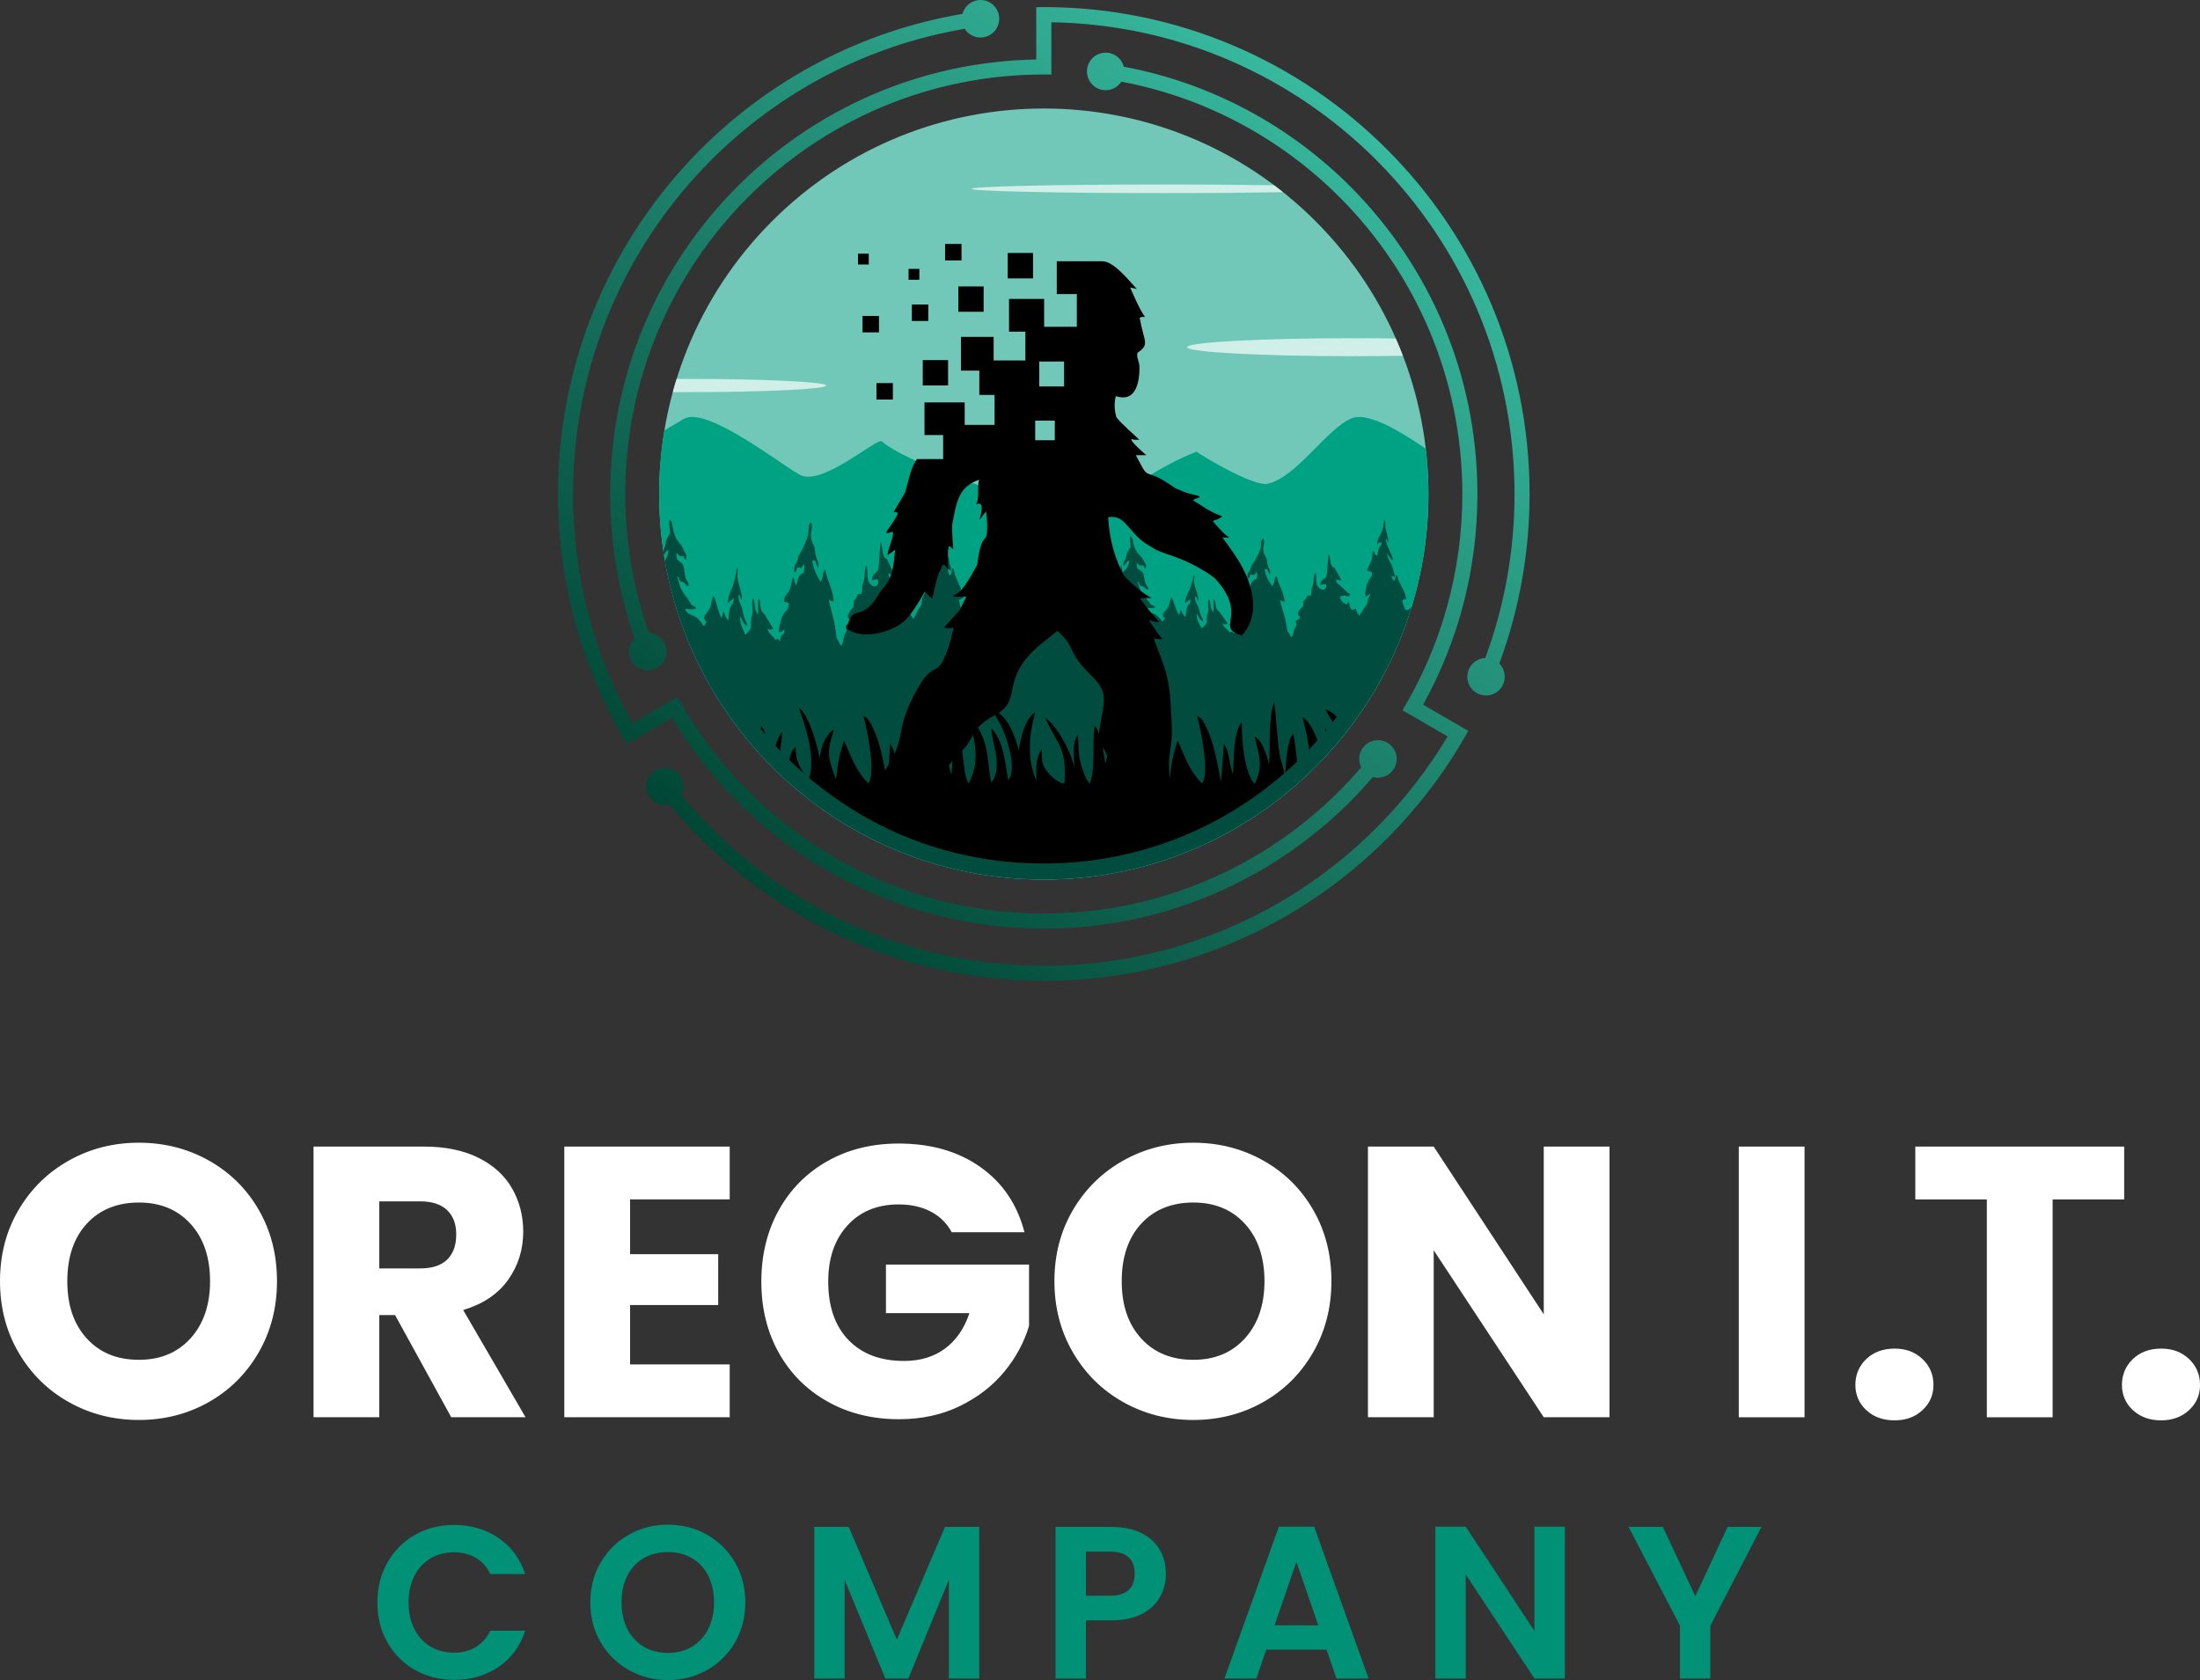<svg width="165" height="126" viewBox="0 0 165 126" fill="none" xmlns="http://www.w3.org/2000/svg">
<rect x="0" y="0" width="165" height="126" fill="#333333" stroke="none"/>
<g clip-path="url(#clip0_52_357)">
<path d="M98.683 57.494C109.949 46.203 109.949 27.896 98.683 16.605C87.418 5.314 69.153 5.314 57.887 16.605C46.622 27.896 46.622 46.203 57.887 57.494C69.153 68.785 87.418 68.785 98.683 57.494Z" fill="#72C8B8"/>
<path fill-rule="evenodd" clip-rule="evenodd" d="M87.263 13.834C90.351 13.834 93.213 13.855 95.556 13.893C95.78 14.061 96.003 14.237 96.223 14.412C93.764 14.455 90.65 14.483 87.263 14.483C79.313 14.483 72.871 14.339 72.871 14.161C72.871 13.983 79.313 13.836 87.263 13.836V13.834ZM51.572 28.417C57.313 28.417 61.966 28.64 61.966 28.913C61.966 29.185 57.313 29.408 51.572 29.408H50.459C50.549 29.074 50.644 28.744 50.746 28.419H51.572V28.417ZM101.432 25.364C102.559 25.364 103.647 25.371 104.684 25.388C104.871 25.812 105.048 26.244 105.216 26.68C104.023 26.702 102.753 26.711 101.432 26.711C94.588 26.711 89.04 26.41 89.04 26.038C89.04 25.665 94.588 25.364 101.432 25.364Z" fill="#D0EFE9"/>
<path fill-rule="evenodd" clip-rule="evenodd" d="M106.93 33.647C104.7 32.127 102.483 30.893 101.351 31.379C99.482 32.181 97.198 35.843 95.061 36.28C93.93 36.512 89.783 33.953 89.741 33.875C83.888 36.15 82.163 40.346 76.128 37.487C73.83 36.399 67.963 34.688 66.141 33.104C65.778 32.788 61.656 36.522 59.985 35.609C58.532 34.816 52.994 30.447 51.316 31.403C50.802 31.695 50.31 31.989 49.83 32.285C49.572 33.837 49.437 35.428 49.437 37.053C49.437 53.022 62.352 65.966 78.284 65.966C94.216 65.966 107.128 53.022 107.128 37.053C107.128 35.903 107.06 34.767 106.93 33.652V33.647Z" fill="#00A284"/>
<path fill-rule="evenodd" clip-rule="evenodd" d="M105.874 45.507L105.824 45.56C105.673 45.721 105.694 45.754 105.434 45.742C105.287 45.55 105.219 45.256 105.164 45.016L105.462 44.905C105.375 44.321 105.112 44.039 104.906 43.555C104.849 43.425 104.871 43.413 104.828 43.297C104.767 43.123 104.849 43.235 104.717 43.116C104.651 43.259 104.688 43.24 104.648 43.385L104.558 43.579C104.44 43.477 104.386 43.318 104.367 43.157L104.615 43.28C104.615 43.071 104.632 43.161 104.558 42.998C104.478 42.818 104.504 42.635 104.388 42.393C104.248 42.101 104.064 41.883 104.033 41.534C104.206 41.696 104.241 41.914 104.48 42.032C104.478 41.698 103.952 40.901 103.941 40.434C104.165 40.552 103.981 40.441 104.113 40.69C104.163 40.576 104.045 40.099 103.983 39.898C103.848 39.461 103.933 39.53 103.893 39.148L103.855 39.015C103.855 38.994 103.846 38.989 103.836 38.977C103.728 39.335 103.796 39.551 103.59 39.964C103.451 40.242 103.257 40.524 103.29 40.868C103.465 40.652 103.268 40.742 103.626 40.678C103.593 41.067 103.503 40.853 103.394 41.174L103.311 41.601C103.306 41.613 103.297 41.655 103.294 41.648C103.292 41.641 103.285 41.681 103.276 41.696C103.046 41.556 103.148 41.451 102.963 41.302C102.906 41.591 102.956 41.809 102.831 42.118C102.724 42.379 102.618 42.438 102.532 42.784L102.715 42.863C102.771 42.879 102.757 42.846 102.883 42.896C102.918 43.178 102.897 43.2 102.753 43.377C102.514 43.672 102.353 44.336 102.405 44.722C102.62 44.715 102.622 44.594 102.79 44.502C102.734 44.706 102.618 44.86 102.582 44.99C102.509 45.266 102.608 45.235 102.421 45.453C102.215 45.695 102.147 45.911 101.953 46.181C101.794 45.951 101.777 45.968 101.697 45.65L101.38 45.745C101.2 45.46 101.257 45.507 101.179 45.168C101.02 45.197 101.115 45.213 100.985 45.358C100.845 45.194 100.897 45.301 100.824 45.249C100.672 45.14 100.516 44.964 100.507 44.744C100.575 44.703 100.632 44.694 100.748 44.675C101.011 44.63 101.101 44.895 101.262 44.578C101.176 44.447 101.226 44.544 101.072 44.447L100.668 44.063C100.384 43.717 100.206 43.797 100.199 43.446C100.327 43.503 100.433 43.527 100.62 43.529L100.102 42.604C99.906 42.447 99.984 42.59 99.87 42.4C99.74 42.179 99.787 41.752 99.65 41.579C99.629 41.622 99.515 43 99.503 43.178C99.38 43.46 99.027 43.458 99.037 43.854C99.302 43.854 99.465 43.669 99.472 43.959C99.482 44.328 98.966 44.312 98.781 43.876C98.672 43.612 98.758 43.192 98.646 42.962C98.488 43.145 98.561 43.693 98.436 43.975C98.289 44.307 98.393 44.2 98.339 44.518C98.294 44.777 98.306 44.649 98.206 44.675L98.052 44.684C98.041 44.654 98 44.924 97.759 45.081C97.723 45.681 97.799 45.313 97.47 45.752C97.063 46.297 97.764 46.077 97.387 46.447C97.226 46.606 97.141 46.421 97.212 46.774C97.243 46.931 97.359 46.717 97.151 47.047C96.976 47.324 97.047 47.618 96.857 47.782C96.845 47.773 96.834 47.758 96.829 47.751C96.822 47.744 96.808 47.728 96.8 47.721L96.68 47.502C96.59 47.358 96.557 47.403 96.533 47.203C96.386 46.029 96.031 45.408 96.01 45.014C96.195 45.085 96.135 45.121 96.339 45.123C96.322 44.464 95.892 43.906 95.754 43.228C95.513 43.363 95.66 43.698 95.411 43.956C95.141 43.55 94.891 43.166 94.843 42.659C95.132 42.734 95.016 42.637 95.111 42.863L95.262 43.131C95.281 42.661 95.21 42.768 95.094 42.428C95.002 42.158 95.066 41.983 94.928 41.757C94.5 41.053 94.973 40.816 94.742 40.386C94.465 40.602 94.666 40.808 94.517 41.216C94.287 41.843 93.868 42.398 93.852 42.452C93.833 42.514 93.84 42.545 93.807 42.633C93.7 42.931 93.497 42.934 93.582 43.392C93.759 43.316 93.712 43.294 93.762 43.09L94.074 43.128L94.242 42.896C94.337 43.043 94.259 43.24 94.249 43.411C93.755 43.56 93.868 43.899 93.681 44.184L93.518 43.688C93.402 43.776 93.4 43.949 93.369 44.091C93.338 44.222 93.288 44.359 93.229 44.459C93.082 44.708 92.853 44.791 92.855 45.149L93.198 45.22C93.156 45.759 92.966 45.59 92.723 46.022C92.633 46.181 92.462 46.812 92.479 46.964C92.77 46.978 92.64 46.874 92.886 46.826C92.865 47.315 92.635 46.881 92.567 47.509C92.41 47.41 92.491 47.305 92.233 47.431C92.022 47.139 91.819 47.118 91.672 46.753C91.866 46.826 91.864 46.862 92.074 46.76L91.471 45.897C91.066 45.65 91.251 45.244 91.061 44.941C90.981 45.062 91.042 45.676 91.004 45.922C90.697 45.583 90.841 45.178 90.671 44.924C90.526 45.147 90.671 45.572 90.616 45.861C90.574 46.081 90.524 46.025 90.515 46.257C90.498 46.636 90.619 46.762 90.112 47.127L89.859 46.627C89.8 46.468 89.701 46.195 89.776 46.029L89.854 46.176C89.861 46.188 89.866 46.205 89.871 46.217C89.956 46.399 90.046 46.523 90.247 46.603C90.226 46.399 90.105 46.278 90.037 46.105C89.951 45.892 89.963 45.813 89.911 45.621C89.833 45.344 89.558 45.042 89.646 44.715C89.819 44.869 89.715 44.839 89.831 45.057C89.98 44.782 89.575 44.034 89.558 43.686C89.549 43.472 89.587 43.323 89.573 43.09C89.487 43.192 89.483 43.318 89.464 43.446L89.232 44.208C89.073 44.53 88.874 44.846 88.882 45.249C89.061 45.13 88.867 45.246 88.995 45.14L89.097 45.066C89.111 45.057 89.151 45.031 89.163 45.023L89.303 44.929C89.22 45.486 89.199 45.168 89.038 45.524C88.965 45.685 88.945 46.079 88.91 46.285L88.699 46.036C88.652 45.925 88.666 45.882 88.598 45.752C88.47 45.856 88.517 46.001 88.43 46.138C88.183 45.778 88.065 45.097 87.871 44.812C87.727 44.969 87.724 45.33 87.604 45.541C87.407 45.885 87.043 46.006 87.289 46.29C87.526 46.565 87.213 46.127 87.374 46.371L87.201 46.601C86.995 46.485 87.116 46.461 86.894 46.285C86.747 46.169 86.707 46.1 86.576 46.044C86.304 45.925 86.004 45.897 85.852 45.588C86.072 45.579 86.461 45.671 86.645 45.531C86.475 45.349 86.484 45.455 86.356 45.365C86.248 45.289 86.285 45.282 86.186 45.152C85.829 44.687 85.545 44.506 85.407 43.92C85.344 43.655 85.362 43.902 85.301 43.622C85.538 43.757 85.355 43.707 85.469 43.849C85.632 44.056 85.422 43.88 85.691 43.963C85.885 44.023 85.919 44.215 86.12 44.219C86.12 43.966 85.994 43.954 85.912 43.74C85.833 43.541 85.831 43.325 85.784 43.135C85.646 42.576 85.199 42.901 85.258 42.241C85.568 42.348 85.204 42.44 85.753 42.407C85.864 42.604 85.753 42.516 85.921 42.637L85.966 42.41C85.957 42.348 85.912 42.284 85.895 42.258C85.793 42.104 85.677 41.831 85.545 41.71C84.811 41.043 85.097 40.325 84.759 40.22C84.749 40.379 84.735 40.438 84.754 40.586C84.835 41.214 84.809 40.948 84.574 41.38C84.482 41.551 84.489 41.774 84.409 41.938C84.331 42.096 84.179 42.236 84.305 42.436C84.506 42.224 84.421 42.144 84.693 42.044C84.638 42.557 84.456 42.651 84.198 42.924L84.087 42.346C84.08 42.362 84.077 42.376 84.073 42.395C84.061 42.436 84.054 42.55 84.049 42.597C83.987 43.271 83.767 42.977 83.734 43.617C83.687 43.529 83.632 43.385 83.609 43.264C83.583 43.123 83.616 42.962 83.521 42.853C83.384 43.173 83.616 43.477 83.346 43.949C83.235 43.733 83.396 43.861 83.209 43.603C83.048 43.377 83.076 43.546 82.996 43.311C82.918 43.083 82.977 42.775 82.937 42.538L82.908 42.469C82.814 42.637 82.849 42.832 82.806 43.036C82.731 43.385 82.738 43.223 82.56 43.29L82.546 43.904C82.331 44.091 81.992 44.11 81.981 44.431L82.354 44.518C82.388 44.971 82.208 44.732 81.902 44.903C81.808 45.009 81.753 45.152 81.671 45.296C81.507 45.586 81.528 45.36 81.33 45.572C81.23 45.842 81.325 46.15 81.119 46.349L80.88 45.583C80.982 45.538 81.095 45.593 81.204 45.612C81.171 45.204 81.05 44.922 80.873 44.606C80.762 44.412 80.582 43.833 80.513 43.752C80.371 43.935 80.395 44.314 80.232 44.568C80.097 44.777 79.886 44.879 79.834 45.27L80.191 45.344C80.194 45.719 80.106 45.78 79.843 45.918C79.765 45.813 79.607 45.55 79.514 45.405C79.415 45.246 79.28 44.964 79.398 44.805C79.595 44.888 79.55 45.059 79.697 45.192C79.701 45.019 79.462 44.117 79.396 44.015C79.02 43.413 79.446 43.237 79.231 42.851C79.034 43.022 79.119 43.916 78.672 44.231C78.475 43.999 78.535 43.909 78.397 43.674C78.255 43.434 78.184 43.496 78.144 43.1C78.409 43.211 78.199 43.138 78.393 43.335C78.397 42.912 78.059 42.585 78.066 42.168C78.068 42.006 78.094 41.876 77.993 41.767C77.872 42.203 77.969 42.272 77.676 42.678C77.489 42.934 77.311 43.131 77.28 43.47L77.77 43.23C77.647 43.781 77.512 43.427 77.408 43.856C77.37 44.008 77.368 44.151 77.321 44.283C77.264 44.44 77.219 44.431 77.181 44.618C77.377 44.582 77.583 44.357 77.711 44.196C77.657 44.689 77.373 44.957 77.155 45.282C76.989 45.251 77.122 45.294 76.959 45.178C76.715 45.002 76.502 44.895 76.499 44.625C76.708 44.687 76.715 44.751 76.949 44.63C76.871 44.397 76.93 44.597 76.786 44.395L76.438 43.785L76.109 43.562C76.071 43.508 76.026 43.37 75.995 43.282C75.929 43.095 75.922 42.841 75.796 42.694C75.796 42.962 75.846 43.254 75.823 43.51C75.792 43.856 75.704 43.726 75.74 44.155C75.768 44.523 75.524 44.611 75.347 44.879C75.24 45.038 75.221 44.869 75.29 45.166C75.522 45.166 75.451 45.09 75.707 45.078C75.837 45.681 75.434 45.351 75.269 45.813C75.134 46.191 75.219 46.281 74.935 46.565L74.72 46.366C74.67 46.29 74.646 46.169 74.63 46.07C74.608 45.925 74.604 45.828 74.599 45.69L74.544 45.367C74.443 45.583 74.495 45.913 74.407 46.169C74.341 46.359 74.287 46.38 74.249 46.506C74.223 46.601 74.206 46.675 74.194 46.731L74.166 46.684C73.958 46.304 73.683 46.233 73.681 45.806C73.837 45.885 73.898 45.956 74.142 45.932C74.128 45.678 73.977 45.553 73.896 45.315C73.856 45.19 73.823 45.026 73.792 44.931C73.737 44.767 73.719 44.784 73.612 44.677L73.548 44.613C73.243 44.281 73.399 43.686 73.229 43.306C73.087 43.56 73.186 44.03 73.11 44.345C72.805 45.628 73.207 44.926 72.618 45.662C72.457 45.863 72.481 45.904 72.204 45.892C72.048 45.652 71.974 45.282 71.918 44.983L72.235 44.843C72.14 44.113 71.863 43.757 71.641 43.152C71.582 42.991 71.603 42.974 71.56 42.829C71.494 42.614 71.584 42.751 71.442 42.604C71.371 42.782 71.411 42.758 71.368 42.938L71.274 43.183C71.146 43.055 71.092 42.855 71.07 42.654L71.333 42.808C71.333 42.547 71.352 42.661 71.274 42.457C71.189 42.234 71.217 42.004 71.094 41.7C70.945 41.335 70.748 41.062 70.715 40.623C70.897 40.825 70.938 41.1 71.191 41.247C71.189 40.827 70.63 39.831 70.616 39.243C70.855 39.392 70.659 39.25 70.798 39.563C70.853 39.421 70.725 38.821 70.659 38.569C70.514 38.024 70.604 38.109 70.564 37.63L70.524 37.464C70.524 37.438 70.512 37.431 70.502 37.414C70.386 37.865 70.46 38.135 70.24 38.65C70.091 38.999 69.885 39.354 69.92 39.781C70.105 39.511 69.896 39.625 70.278 39.547C70.242 40.035 70.147 39.765 70.031 40.166L69.944 40.699C69.939 40.714 69.93 40.768 69.925 40.759C69.925 40.749 69.915 40.799 69.906 40.818C69.662 40.645 69.769 40.512 69.572 40.325C69.513 40.688 69.565 40.96 69.43 41.347C69.319 41.674 69.203 41.75 69.113 42.182L69.307 42.279C69.366 42.3 69.352 42.258 69.487 42.322C69.525 42.675 69.501 42.704 69.347 42.927C69.094 43.294 68.924 44.127 68.978 44.611C69.208 44.601 69.21 44.452 69.388 44.333C69.328 44.587 69.203 44.782 69.165 44.945C69.087 45.289 69.194 45.251 68.995 45.524C68.775 45.828 68.704 46.098 68.498 46.435C68.33 46.148 68.313 46.169 68.226 45.768L67.889 45.887C67.698 45.529 67.759 45.59 67.674 45.163C67.506 45.199 67.606 45.22 67.468 45.401C67.319 45.197 67.374 45.33 67.298 45.266C67.137 45.13 66.969 44.91 66.959 44.632C67.033 44.582 67.094 44.571 67.217 44.544C67.497 44.485 67.594 44.82 67.764 44.421C67.672 44.257 67.726 44.381 67.563 44.257L67.132 43.773C66.829 43.339 66.642 43.441 66.633 43.003C66.768 43.074 66.881 43.105 67.08 43.105L66.529 41.947C66.318 41.752 66.401 41.93 66.283 41.691C66.143 41.413 66.193 40.88 66.048 40.661C66.025 40.716 65.904 42.443 65.892 42.666C65.762 43.019 65.386 43.017 65.395 43.513C65.677 43.513 65.85 43.28 65.859 43.643C65.868 44.108 65.319 44.087 65.123 43.539C65.007 43.209 65.097 42.682 64.978 42.395C64.811 42.623 64.889 43.311 64.756 43.664C64.6 44.08 64.711 43.947 64.654 44.345C64.607 44.668 64.621 44.509 64.512 44.54L64.349 44.551C64.335 44.514 64.292 44.853 64.037 45.05C63.999 45.802 64.079 45.341 63.729 45.889C63.294 46.572 64.041 46.295 63.641 46.76C63.471 46.957 63.381 46.729 63.454 47.17C63.488 47.367 63.611 47.099 63.391 47.512C63.204 47.861 63.279 48.228 63.078 48.432C63.066 48.423 63.052 48.404 63.047 48.394C63.043 48.385 63.024 48.366 63.017 48.354L62.886 48.081C62.789 47.901 62.756 47.958 62.728 47.706C62.574 46.236 62.195 45.455 62.172 44.962C62.368 45.052 62.304 45.095 62.522 45.099C62.505 44.272 62.046 43.574 61.9 42.723C61.642 42.894 61.798 43.311 61.535 43.636C61.246 43.128 60.981 42.647 60.929 42.011C61.237 42.106 61.114 41.983 61.213 42.267L61.377 42.604C61.395 42.013 61.322 42.149 61.197 41.724C61.1 41.385 61.166 41.167 61.019 40.884C60.562 40 61.066 39.705 60.82 39.165C60.525 39.435 60.74 39.691 60.581 40.204C60.338 40.986 59.89 41.684 59.871 41.75C59.85 41.826 59.857 41.864 59.824 41.978C59.71 42.353 59.493 42.355 59.585 42.929C59.774 42.834 59.725 42.808 59.777 42.55L60.108 42.597L60.285 42.305C60.387 42.49 60.304 42.737 60.293 42.95C59.765 43.138 59.888 43.565 59.687 43.918L59.512 43.297C59.389 43.408 59.386 43.624 59.353 43.802C59.322 43.966 59.268 44.139 59.206 44.262C59.048 44.573 58.806 44.677 58.809 45.128L59.175 45.216C59.133 45.889 58.927 45.681 58.669 46.221C58.574 46.421 58.392 47.211 58.409 47.403C58.719 47.419 58.579 47.291 58.844 47.232C58.823 47.844 58.577 47.301 58.506 48.088C58.34 47.962 58.425 47.834 58.151 47.991C57.926 47.623 57.711 47.6 57.552 47.139C57.76 47.232 57.755 47.277 57.983 47.147L57.341 46.065C56.911 45.757 57.107 45.249 56.906 44.867C56.818 45.016 56.887 45.787 56.844 46.098C56.515 45.673 56.672 45.166 56.489 44.846C56.336 45.123 56.489 45.657 56.43 46.02C56.385 46.295 56.333 46.226 56.324 46.516C56.305 46.992 56.435 47.151 55.895 47.607L55.628 46.978C55.564 46.779 55.46 46.437 55.54 46.228L55.623 46.414C55.63 46.428 55.635 46.449 55.642 46.463C55.732 46.691 55.827 46.848 56.044 46.947C56.021 46.694 55.893 46.539 55.82 46.323C55.73 46.055 55.744 45.956 55.685 45.719C55.602 45.372 55.311 44.993 55.403 44.582C55.588 44.777 55.477 44.736 55.599 45.009C55.758 44.665 55.327 43.728 55.311 43.292C55.301 43.026 55.339 42.837 55.325 42.545C55.235 42.67 55.228 42.829 55.209 42.993L54.963 43.944C54.795 44.35 54.584 44.744 54.591 45.251C54.785 45.102 54.575 45.246 54.714 45.114L54.821 45.021C54.835 45.009 54.88 44.978 54.892 44.967L55.041 44.846C54.953 45.545 54.93 45.147 54.757 45.59C54.679 45.792 54.66 46.285 54.622 46.544L54.4 46.231C54.35 46.091 54.364 46.039 54.291 45.875C54.156 46.006 54.206 46.188 54.113 46.359C53.853 45.908 53.725 45.054 53.519 44.699C53.368 44.895 53.363 45.346 53.233 45.614C53.022 46.046 52.634 46.198 52.897 46.556C53.15 46.9 52.816 46.352 52.989 46.658L52.807 46.945C52.587 46.8 52.717 46.769 52.478 46.549C52.322 46.402 52.279 46.316 52.142 46.245C51.851 46.096 51.531 46.062 51.373 45.673C51.607 45.662 52.021 45.778 52.215 45.605C52.035 45.375 52.045 45.51 51.908 45.398C51.792 45.303 51.832 45.294 51.728 45.133C51.349 44.549 51.046 44.321 50.899 43.589C50.833 43.254 50.852 43.565 50.788 43.216C51.041 43.385 50.847 43.323 50.968 43.501C51.141 43.759 50.918 43.541 51.205 43.645C51.411 43.721 51.446 43.961 51.659 43.968C51.659 43.65 51.526 43.633 51.437 43.368C51.351 43.119 51.349 42.848 51.299 42.609C51.153 41.907 50.677 42.312 50.741 41.489C51.07 41.624 50.684 41.741 51.266 41.698C51.385 41.945 51.266 41.833 51.444 41.987L51.491 41.705C51.482 41.627 51.434 41.546 51.415 41.513C51.306 41.321 51.186 40.977 51.044 40.827C50.263 39.992 50.568 39.091 50.208 38.961C50.199 39.157 50.182 39.233 50.204 39.421C50.291 40.208 50.26 39.874 50.012 40.415C49.915 40.628 49.922 40.908 49.834 41.112C49.808 41.171 49.775 41.231 49.747 41.29L49.799 41.629C49.917 41.442 49.889 41.352 50.135 41.247C50.097 41.665 50.002 41.859 49.865 42.039C52.227 55.627 64.051 65.957 78.281 65.957C91.277 65.957 102.263 57.344 105.872 45.503L105.874 45.507ZM73.967 47.543L74.026 47.55C74.052 47.723 74.055 47.799 74.005 47.849C73.974 47.792 73.955 47.742 73.924 47.576L73.967 47.543Z" fill="#004D3F"/>
<path fill-rule="evenodd" clip-rule="evenodd" d="M83.687 29.712C83.545 30.26 83.583 30.779 83.73 31.289C84.016 31.707 85.462 32.976 85.452 32.976C85.27 32.976 85.041 33.016 84.884 32.924C84.653 33.023 85.973 34.133 85.975 34.141H85.19C85.296 34.333 85.403 34.527 85.502 34.724C86.15 36.022 86.016 35.139 87.765 36.356H87.767L87.772 36.361H87.776L87.781 36.366C87.871 36.425 88.193 36.641 88.193 36.645C88.692 36.814 88.834 36.956 89.492 37.089C90.699 37.333 89.182 37.371 89.57 37.587C90.053 37.855 90.285 38.071 90.924 38.403C91.655 38.785 91.835 38.652 91.45 38.877C90.945 39.174 90.666 38.778 91.665 39.871C92.129 40.377 92.531 40.334 91.679 40.308C92.098 40.863 92.429 41.33 92.832 41.961C93.892 43.626 94.659 46.02 93.127 47.666C91.35 47.108 93.014 46.475 91.982 44.547C91.757 44.127 91.288 43.463 90.86 43.173C88.68 41.707 87.575 41.684 86.685 41.219C86.567 41.157 86.037 40.834 85.902 40.742C84.565 39.834 84.421 38.581 83.107 38.787C83.225 40.706 83.715 42.058 84.269 43.128C84.832 43.795 86.165 44.85 86.425 44.841C86.562 44.836 85.639 44.853 85.523 44.864C85.566 45.076 86.91 46.648 86.965 46.648C85.987 46.648 85.921 46.053 86.78 47.434C87.076 47.91 87.563 48.026 86.534 47.882C86.612 48.121 86.69 48.349 86.778 48.562C87.715 50.852 87.76 51.516 87.888 54.597C87.944 55.944 87.575 56.616 87.703 57.987L87.727 58.283L87.741 58.335C87.864 57.14 87.952 56.701 88.314 55.558C88.515 55.762 89.038 57.693 90.131 58.731H90.171C90.728 57.953 90.046 54.626 89.783 53.705C90.079 53.845 90.079 53.852 90.252 54.134C91.047 55.444 91.286 57.256 91.584 58.63L91.793 55.769L92.034 56.25C92.209 56.789 92.301 57.695 92.481 58.06C92.538 56.722 92.524 55.036 93.047 54.284L93.139 54.172C93.127 55.299 93.284 57.849 94.048 58.731H94.138C94.767 57.351 94.405 56.658 94.107 55.247C94.51 55.475 94.675 55.866 94.824 56.217C94.981 56.582 95.094 56.971 95.179 57.334C95.3 55.966 95.092 53.9 95.56 52.654C95.757 53.954 95.735 55.173 96.012 56.782L96.337 57.98C91.516 62.202 85.206 64.759 78.3 64.759C71.394 64.759 65.416 62.332 60.645 58.307L60.69 58.338C61.175 56.786 60.428 54.545 59.921 53.081C60.43 53.489 60.771 54.4 60.936 54.872C61.145 55.475 61.355 56.212 61.471 56.858C61.601 56.167 61.632 55.762 62.087 55.152C62.285 54.884 62.233 54.879 62.555 54.723C61.971 56.452 62.082 56.829 62.707 58.452C62.837 57.166 62.92 56.737 63.291 55.555C63.492 55.759 64.015 57.69 65.106 58.729H65.147C65.703 57.951 65.023 54.623 64.758 53.703C65.054 53.843 65.054 53.85 65.225 54.132C65.864 55.188 66.145 56.566 66.387 57.778L66.654 57.332L66.768 55.764L67.009 56.246C67.037 56.336 67.064 56.433 67.09 56.54C67.833 54.822 67.326 54.391 68.701 51.853C70.008 49.438 70.171 50.906 70.921 49.118C71.241 48.351 71.352 47.756 71.529 47.09C71.184 47.123 70.893 47.111 70.803 47.061C70.798 47.056 71.562 46.217 71.998 45.733C72.14 45.41 72.308 45.083 72.474 44.746C72.407 44.753 72.334 44.758 72.254 44.758C70.987 44.758 71.518 44.753 71.993 44.359C72.405 44.02 73.29 42.353 73.293 42.355C73.662 39.463 74.05 41.178 74.038 39.354C74.038 39.084 74.005 38.726 73.955 38.344C73.801 38.55 73.626 38.757 73.454 38.996C73.955 37.331 73.229 37.867 73.205 37.812C73.496 37.443 73.255 36.2 73.456 35.972C71.936 36.479 71.757 37.563 71.466 39.065L71.416 39.321C71.373 39.907 71.506 41.193 71.492 41.183C71.106 40.894 71.094 40.733 71.094 41.745C71.094 42.004 71.115 42.732 71.113 42.725C70.644 41.933 70.632 42.651 70.526 42.777C70.23 43.133 69.967 44.957 69.887 44.886C69.672 44.696 69.499 44.525 69.359 44.364C68.791 45.403 68.202 46.283 67.726 46.66C66.718 47.46 64.588 48.024 63.483 47.113C64.008 45.33 64.311 46.47 65.395 45.299C65.667 45.005 65.89 44.537 66.207 44.141C66.24 44.101 66.292 44.049 66.325 44.008C66.957 43.221 67.009 42.504 67.139 41.224C67 41.325 66.834 41.444 66.638 41.589C66.311 41.831 67.319 39.705 66.853 39.898C66.1 40.208 66.692 39.641 66.974 39.16C67.338 38.538 67.518 38.396 67.019 38.396C67.011 38.396 67.797 37.122 67.897 36.904L68.053 36.313C68.285 35.464 68.377 34.999 68.772 34.432H70.737V32.627H69.338V30.179H72.351V31.863H74.594V29.615H73.449V27.793H72.071V25.267H74.523V27.034H76.904V24.873H75.678V22.416H78.31V24.51H80.762V22.053H79.259V19.595H82.541C83.382 19.512 84.297 20.594 85.268 21.678C84.92 21.588 84.941 21.595 84.766 21.576C85.079 22.266 85.441 23.149 85.876 23.775C85.713 23.763 85.464 23.763 85.483 23.863C85.8 25.672 86.262 25.796 85.31 26.458C85.218 26.811 85.455 27.117 85.46 27.513C85.476 28.808 85.116 30.191 83.692 29.707L83.687 29.712ZM96.396 57.932C96.46 57.099 96.533 55.479 96.992 55.024C97.115 55.465 97.181 56.322 97.281 57.121C96.992 57.398 96.699 57.669 96.398 57.932H96.396ZM98.175 56.219C98.112 55.446 97.896 54.666 97.697 53.791C98.076 54.002 98.339 54.488 98.495 54.787C98.627 55.041 98.732 55.285 98.814 55.52C98.606 55.757 98.393 55.989 98.175 56.219ZM99.389 54.853C99.38 54.758 99.378 54.678 99.382 54.616L99.487 54.737L99.389 54.853ZM99.955 54.149C99.763 53.819 99.529 53.484 99.418 53.193C99.735 53.302 100.012 53.496 100.256 53.757L99.955 54.149ZM57.053 54.656L57.083 54.431C57.228 54.59 57.346 54.837 57.441 55.124C57.311 54.969 57.181 54.815 57.05 54.656H57.053ZM58.167 55.942C58.257 55.577 58.392 55.221 58.662 54.886C58.643 55.33 58.558 55.826 58.522 56.319C58.402 56.196 58.286 56.068 58.167 55.942ZM59.204 57.005C59.594 57.384 59.997 57.752 60.406 58.108C59.89 57.581 59.62 56.675 59.687 56.011C59.623 56.063 59.604 56.07 59.523 56.17L59.443 56.281C59.318 56.483 59.244 56.737 59.202 57.005H59.204ZM83.041 56.675C82.911 56.383 82.795 56.191 82.7 56.042C82.79 56.504 82.849 56.957 82.894 57.266C82.958 57.069 83.003 56.872 83.043 56.675H83.041ZM82.423 55.003C82.43 54.922 82.442 54.832 82.459 54.73C82.773 52.645 83.23 52.016 81.891 50.707C79.841 48.705 80.844 48.676 79.299 47.315L77.784 48.541C75.065 51.025 76.622 52.329 74.9 53.463C75.635 54.004 76.109 55.081 76.407 56.276C76.582 55.069 76.923 53.98 77.574 53.456C77.586 53.444 77.614 53.425 77.635 53.411C77.188 55.117 76.999 56.862 77.725 58.549C77.754 57.863 77.645 57.484 77.841 56.779L77.993 56.4C78.142 56.167 78.057 56.303 78.142 56.215C78.118 56.829 78.113 57.306 78.492 57.811C78.741 58.141 79.204 58.57 79.649 58.736H79.841C80.004 55.913 79.297 55.951 78.402 53.833C79.505 54.599 80.622 57.114 80.532 57.614C80.643 56.81 80.329 55.823 80.828 55.114C80.93 55.804 80.84 56.381 81.015 57.102C81.086 57.389 81.159 57.636 81.278 57.927C81.42 58.281 81.467 58.506 81.734 58.736H81.765C82.196 57.163 81.876 55.921 82.106 54.431C82.229 54.569 82.333 54.77 82.423 55.005V55.003ZM74.618 53.632C73.951 54.004 73.596 54.293 73.354 54.571L73.472 54.789C74.234 56.248 74.036 57.341 74.346 58.686C74.802 58.138 74.802 57.377 74.713 56.694C74.644 56.165 74.322 55.014 74.358 54.616C75.335 55.695 75.359 57.202 75.624 58.518L75.801 58.191C76.104 57.171 75.548 55.387 75.07 54.407C74.947 54.153 74.767 53.885 74.615 53.629L74.618 53.632ZM72.98 55.128C72.8 55.449 72.611 55.809 72.164 56.3C72.265 57.228 72.372 58.302 72.623 58.736H72.661C73.328 57.434 73.238 56.336 72.983 55.128H72.98ZM71.439 57.064C71.34 57.175 71.245 57.287 71.156 57.398L71.357 58.136C71.383 57.882 71.402 57.489 71.439 57.064ZM71.106 28.91V27.008H69.208V28.91H71.106ZM65.158 19.837V19.026H64.349V19.837H65.158ZM68.952 20.978V20.167H68.143V20.978H68.952ZM65.923 24.928V23.692H64.69V24.928H65.923ZM66.966 29.966V28.73H65.734V29.966H66.966ZM69.622 24.071V22.835H68.389V24.071H69.622ZM72.114 19.531V18.295H70.881V19.531H72.114ZM77.477 20.876V18.974H75.579V20.876H77.477ZM73.773 23.381V21.479H71.875V23.381H73.773ZM77.943 27.115V28.984H79.808V27.115H77.943ZM77.64 31.543V33.016H79.11V31.543H77.64Z" fill="black"/>
<path fill-rule="evenodd" clip-rule="evenodd" d="M78.284 0.531C88.344 0.531 97.454 4.618 104.047 11.227C110.641 17.835 114.718 26.965 114.718 37.049C114.718 41.518 113.916 45.802 112.449 49.761C112.884 50.199 112.991 50.894 112.669 51.456C112.281 52.13 111.422 52.36 110.752 51.971C110.08 51.582 109.85 50.721 110.238 50.05C110.487 49.616 110.932 49.367 111.398 49.348C112.813 45.517 113.589 41.373 113.589 37.049C113.589 27.278 109.637 18.431 103.25 12.029C96.985 5.75 88.378 1.819 78.852 1.67V5.591L78.286 5.586C69.617 5.586 61.769 9.109 56.09 14.802C50.41 20.494 46.895 28.36 46.895 37.049C46.895 40.697 47.517 44.203 48.656 47.462C49.115 47.488 49.553 47.735 49.799 48.164C50.187 48.838 49.958 49.697 49.285 50.088C48.613 50.477 47.754 50.244 47.366 49.573C47.039 49.006 47.151 48.306 47.596 47.868C46.407 44.483 45.761 40.844 45.761 37.053C45.761 28.054 49.401 19.904 55.287 14.005C61.048 8.231 68.962 4.614 77.718 4.462V0.536L78.284 0.531ZM82.925 3.952C82.149 3.952 81.521 4.583 81.521 5.358C81.521 6.134 82.151 6.765 82.925 6.765C83.417 6.765 83.85 6.511 84.101 6.125C90.436 7.315 96.102 10.413 100.481 14.799C106.161 20.492 109.675 28.358 109.675 37.046C109.675 42.981 108.035 48.532 105.185 53.269L105.668 53.549L106.165 53.836L108.575 55.23C107.079 57.726 105.287 60.022 103.247 62.067C96.86 68.469 88.032 72.43 78.284 72.43C68.536 72.43 59.708 68.469 53.321 62.067C52.544 61.289 51.808 60.477 51.105 59.63C51.316 59.218 51.321 58.71 51.075 58.281C50.686 57.607 49.827 57.377 49.158 57.766C48.485 58.155 48.256 59.016 48.644 59.688C48.971 60.252 49.629 60.506 50.227 60.342C50.954 61.22 51.718 62.062 52.521 62.866C59.114 69.475 68.223 73.561 78.284 73.561C88.344 73.561 97.454 69.472 104.047 62.866C106.423 60.484 108.473 57.776 110.122 54.813L109.63 54.528L109.143 54.246L106.733 52.851C109.329 48.169 110.806 42.78 110.806 37.044C110.806 28.044 107.166 19.894 101.281 13.995C96.739 9.443 90.858 6.231 84.286 5.003C84.129 4.395 83.58 3.947 82.927 3.947L82.925 3.952ZM73.539 0C72.89 0 72.344 0.441 72.183 1.041C64.564 2.329 57.751 5.985 52.521 11.227C45.927 17.835 41.849 26.965 41.849 37.049C41.849 43.904 43.736 50.318 47.013 55.797L47.503 55.513L47.993 55.23L50.402 53.836C51.775 56.12 53.417 58.221 55.287 60.096C61.173 65.995 69.305 69.643 78.284 69.643C87.263 69.643 95.395 65.995 101.281 60.096C101.865 59.51 102.426 58.902 102.963 58.274C103.567 58.447 104.234 58.193 104.561 57.624C104.949 56.95 104.719 56.089 104.047 55.7C103.375 55.311 102.516 55.544 102.128 56.215C101.882 56.639 101.884 57.142 102.09 57.553C101.574 58.153 101.037 58.734 100.478 59.294C94.798 64.987 86.951 68.509 78.281 68.509C69.612 68.509 61.765 64.987 56.085 59.294C54.019 57.223 52.241 54.865 50.812 52.287L50.329 52.567L49.832 52.854L47.423 54.248C44.592 49.156 42.978 43.29 42.978 37.046C42.978 27.276 46.931 18.428 53.318 12.026C58.383 6.95 64.979 3.411 72.353 2.161C72.602 2.552 73.039 2.813 73.539 2.813C74.315 2.813 74.942 2.182 74.942 1.407C74.942 0.631 74.313 0 73.539 0Z" fill="url(#paint0_linear_52_357)"/>
<path fill-rule="evenodd" clip-rule="evenodd" d="M28.305 120.184C28.305 119.064 28.556 118.063 29.06 117.176C29.564 116.291 30.253 115.601 31.124 115.108C31.997 114.614 32.974 114.365 34.058 114.365C35.327 114.365 36.437 114.693 37.391 115.342C38.344 115.995 39.012 116.896 39.391 118.047H36.773C36.513 117.503 36.148 117.095 35.675 116.825C35.204 116.552 34.66 116.417 34.042 116.417C33.382 116.417 32.792 116.571 32.276 116.882C31.763 117.193 31.36 117.629 31.074 118.194C30.788 118.758 30.643 119.42 30.643 120.181C30.643 120.943 30.788 121.59 31.074 122.16C31.36 122.731 31.763 123.17 32.276 123.479C32.792 123.789 33.379 123.943 34.042 123.943C34.66 123.943 35.204 123.803 35.675 123.528C36.146 123.251 36.513 122.84 36.773 122.297H39.391C39.012 123.46 38.347 124.363 37.398 125.011C36.449 125.656 35.336 125.981 34.056 125.981C32.972 125.981 31.995 125.734 31.121 125.239C30.248 124.745 29.559 124.057 29.058 123.177C28.554 122.297 28.303 121.299 28.303 120.179L28.305 120.184ZM50.092 126C49.03 126 48.055 125.751 47.167 125.25C46.277 124.75 45.575 124.06 45.054 123.173C44.533 122.288 44.275 121.284 44.275 120.165C44.275 119.045 44.535 118.061 45.054 117.174C45.575 116.289 46.277 115.596 47.167 115.096C48.055 114.595 49.032 114.346 50.092 114.346C51.153 114.346 52.144 114.595 53.027 115.096C53.91 115.596 54.608 116.287 55.124 117.174C55.64 118.058 55.898 119.055 55.898 120.165C55.898 121.275 55.64 122.285 55.124 123.173C54.61 124.057 53.907 124.75 53.02 125.25C52.13 125.751 51.155 126 50.092 126ZM50.092 123.962C50.776 123.962 51.377 123.808 51.896 123.497C52.416 123.187 52.824 122.746 53.115 122.169C53.408 121.593 53.553 120.926 53.553 120.165C53.553 119.403 53.406 118.739 53.115 118.168C52.821 117.598 52.416 117.159 51.896 116.856C51.375 116.552 50.774 116.4 50.092 116.4C49.411 116.4 48.805 116.552 48.28 116.856C47.754 117.159 47.345 117.598 47.051 118.168C46.758 118.739 46.614 119.403 46.614 120.165C46.614 120.926 46.76 121.593 47.051 122.169C47.345 122.743 47.754 123.187 48.28 123.497C48.805 123.806 49.408 123.962 50.092 123.962ZM73.442 114.512V125.886H71.165V118.488L68.126 125.886H66.403L63.348 118.488V125.886H61.071V114.512H63.656L67.265 122.969L70.874 114.512H73.442ZM87.443 118.032C87.443 118.642 87.298 119.211 87.012 119.743C86.726 120.274 86.276 120.703 85.663 121.031C85.05 121.356 84.279 121.519 83.346 121.519H81.443V125.886H79.167V114.512H83.344C84.222 114.512 84.97 114.664 85.587 114.968C86.205 115.271 86.669 115.691 86.977 116.222C87.287 116.754 87.44 117.359 87.44 118.03L87.443 118.032ZM83.249 119.676C83.876 119.676 84.343 119.531 84.648 119.244C84.951 118.957 85.102 118.552 85.102 118.03C85.102 116.922 84.484 116.367 83.249 116.367H81.446V119.674H83.249V119.676ZM99.491 123.718H94.971L94.223 125.886H91.833L95.913 114.496H98.564L102.644 125.886H100.237L99.489 123.718H99.491ZM98.874 121.894L97.231 117.136L95.589 121.894H98.874ZM117.362 125.886H115.085L109.931 118.082V125.886H107.654V114.496H109.931L115.085 122.316V114.496H117.362V125.886ZM132.111 114.512L128.274 121.925V125.884H125.998V121.925L122.145 114.512H124.713L127.15 119.709L129.571 114.512H132.108H132.111Z" fill="#009177"/>
<path fill-rule="evenodd" clip-rule="evenodd" d="M10.416 106.492C8.51 106.492 6.766 106.049 5.178 105.162C3.59 104.275 2.331 103.036 1.399 101.445C0.466 99.853 0 98.067 0 96.079C0 94.091 0.466 92.31 1.399 90.73C2.331 89.15 3.59 87.917 5.178 87.03C6.764 86.143 8.51 85.699 10.416 85.699C12.321 85.699 14.065 86.143 15.653 87.03C17.239 87.917 18.491 89.15 19.404 90.73C20.318 92.31 20.774 94.094 20.774 96.079C20.774 98.065 20.313 99.853 19.39 101.445C18.467 103.034 17.217 104.272 15.639 105.162C14.063 106.049 12.321 106.492 10.418 106.492H10.416ZM10.416 101.981C12.032 101.981 13.324 101.44 14.297 100.363C15.267 99.284 15.755 97.856 15.755 96.084C15.755 94.312 15.27 92.86 14.297 91.791C13.327 90.721 12.032 90.185 10.416 90.185C8.799 90.185 7.479 90.716 6.506 91.776C5.536 92.837 5.048 94.272 5.048 96.084C5.048 97.896 5.533 99.308 6.506 100.377C7.479 101.447 8.78 101.981 10.416 101.981ZM33.843 106.288L29.63 98.624H28.447V106.288H23.515V85.989H31.796C33.393 85.989 34.754 86.269 35.878 86.826C37.005 87.386 37.845 88.152 38.404 89.124C38.962 90.097 39.241 91.183 39.241 92.376C39.241 93.726 38.86 94.931 38.101 95.992C37.341 97.052 36.221 97.804 34.74 98.247L39.414 106.286H33.845L33.843 106.288ZM28.447 95.128H31.505C32.409 95.128 33.086 94.905 33.54 94.464C33.992 94.02 34.217 93.394 34.217 92.585C34.217 91.776 33.992 91.207 33.54 90.763C33.088 90.32 32.411 90.097 31.505 90.097H28.447V95.128ZM47.257 89.952V94.058H53.865V97.875H47.257V102.327H54.729V106.288H42.323V85.989H54.729V89.95H47.257V89.952ZM71.378 92.41C71.013 91.736 70.488 91.219 69.806 90.863C69.123 90.507 68.32 90.327 67.397 90.327C65.802 90.327 64.522 90.851 63.561 91.902C62.6 92.953 62.117 94.355 62.117 96.11C62.117 97.979 62.621 99.44 63.632 100.491C64.642 101.542 66.032 102.066 67.802 102.066C69.014 102.066 70.038 101.758 70.874 101.141C71.709 100.524 72.32 99.637 72.706 98.482H66.446V94.839H77.179V99.436C76.812 100.669 76.192 101.817 75.318 102.877C74.443 103.938 73.333 104.796 71.986 105.451C70.64 106.106 69.12 106.436 67.428 106.436C65.428 106.436 63.644 105.997 62.077 105.119C60.51 104.241 59.287 103.022 58.413 101.461C57.538 99.901 57.1 98.117 57.1 96.112C57.1 94.108 57.538 92.32 58.413 90.749C59.289 89.179 60.506 87.953 62.063 87.077C63.62 86.2 65.4 85.761 67.4 85.761C69.823 85.761 71.868 86.349 73.532 87.526C75.195 88.702 76.296 90.329 76.835 92.412H71.383L71.378 92.41ZM89.497 106.492C87.592 106.492 85.848 106.049 84.26 105.162C82.672 104.275 81.412 103.036 80.48 101.445C79.548 99.853 79.081 98.067 79.081 96.079C79.081 94.091 79.548 92.31 80.48 90.73C81.412 89.15 82.672 87.917 84.26 87.03C85.845 86.143 87.592 85.699 89.497 85.699C91.402 85.699 93.146 86.143 94.734 87.03C96.32 87.917 97.572 89.15 98.486 90.73C99.399 92.31 99.856 94.094 99.856 96.079C99.856 98.065 99.394 99.853 98.471 101.445C97.548 103.034 96.299 104.272 94.72 105.162C93.144 106.049 91.402 106.492 89.499 106.492H89.497ZM89.497 101.981C91.113 101.981 92.406 101.44 93.378 100.363C94.349 99.284 94.836 97.856 94.836 96.084C94.836 94.312 94.351 92.86 93.378 91.791C92.408 90.721 91.113 90.185 89.497 90.185C87.881 90.185 86.56 90.716 85.587 91.776C84.617 92.837 84.129 94.272 84.129 96.084C84.129 97.896 84.615 99.308 85.587 100.377C86.56 101.447 87.862 101.981 89.497 101.981ZM120.713 106.288H115.781L107.528 93.766V106.288H102.596V85.989H107.528L115.781 98.567V85.989H120.713V106.288ZM135.341 85.991V106.291H130.409V85.991H135.341ZM142.093 106.521C141.227 106.521 140.522 106.265 139.973 105.755C139.424 105.245 139.152 104.611 139.152 103.86C139.152 103.108 139.426 102.443 139.973 101.922C140.522 101.402 141.227 101.141 142.093 101.141C142.959 101.141 143.636 101.402 144.185 101.922C144.734 102.441 145.009 103.089 145.009 103.86C145.009 104.63 144.734 105.242 144.185 105.755C143.636 106.267 142.941 106.521 142.093 106.521ZM159.315 85.991H143.648V89.952H149.013V106.291H153.948V89.952H159.313V85.991H159.315ZM162.087 106.521C161.22 106.521 160.515 106.265 159.966 105.755C159.417 105.245 159.145 104.611 159.145 103.86C159.145 103.108 159.419 102.443 159.966 101.922C160.515 101.402 161.22 101.141 162.087 101.141C162.953 101.141 163.63 101.402 164.179 101.922C164.728 102.441 165.002 103.089 165.002 103.86C165.002 104.63 164.728 105.242 164.179 105.755C163.63 106.265 162.934 106.521 162.087 106.521Z" fill="white"/>
</g>
<defs>
<linearGradient id="paint0_linear_52_357" x1="54.44" y1="65.53" x2="102.248" y2="8.684" gradientUnits="userSpaceOnUse">
<stop stop-color="#004534"/>
<stop offset="1" stop-color="#38BBA0"/>
</linearGradient>
<clipPath id="clip0_52_357">
<rect width="165" height="126" fill="white"/>
</clipPath>
</defs>
</svg>
